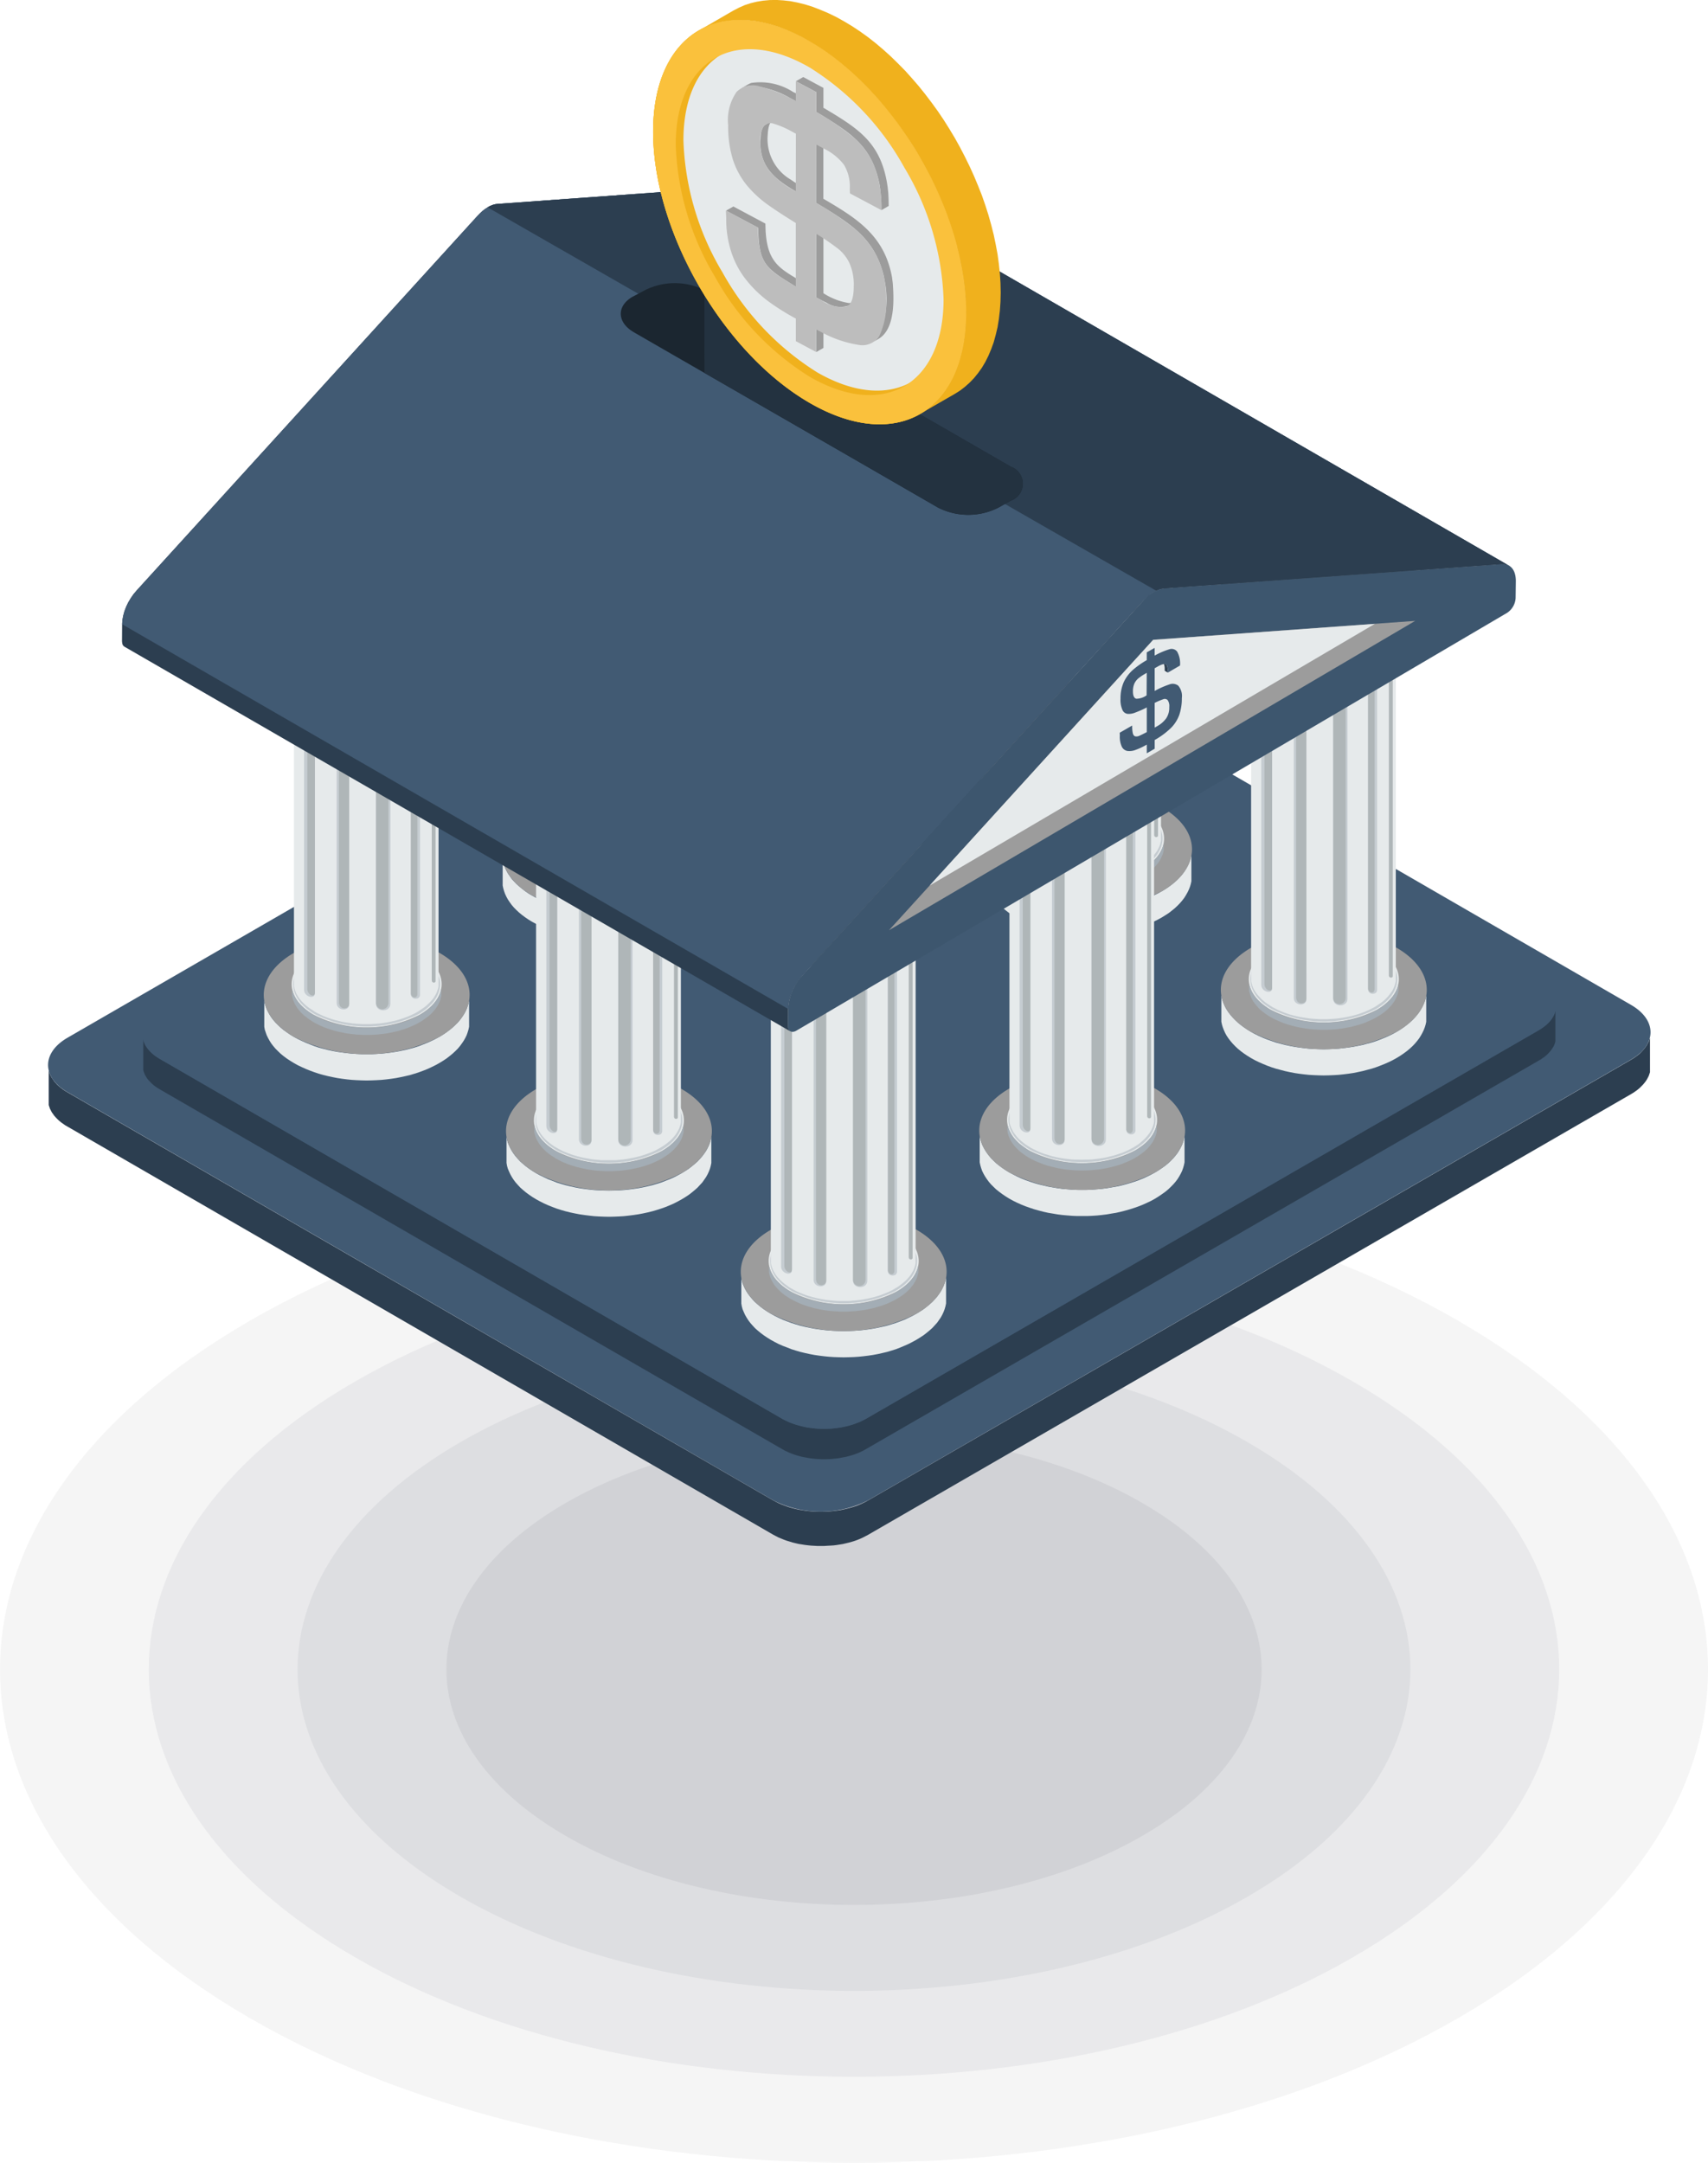 <svg xmlns="http://www.w3.org/2000/svg" width="100" height="126.587"><defs><clipPath id="a"><path data-name="Rectangle 1043" d="M0 0h100v126.587H0z" fill="none"/></clipPath></defs><g data-name="Group 1377" clip-path="url(#a)" fill-rule="evenodd"><path data-name="Path 111776" d="M85.353 77.292c19.53 11.278 19.53 29.56 0 40.838s-51.182 11.276-70.706 0-19.529-29.56 0-40.838 51.183-11.278 70.706 0" fill="#f5f5f5"/><path data-name="Path 111777" d="M79.196 80.851c16.123 9.307 16.123 24.406 0 33.718s-42.267 9.313-58.392 0-16.123-24.412 0-33.718 42.267-9.315 58.392 0" fill="#e9e9eb"/><path data-name="Path 111778" d="M73.037 84.405c12.72 7.35 12.72 19.262 0 26.611s-33.35 7.344-46.074 0-12.72-19.261 0-26.611 33.35-7.346 46.074 0" fill="#dddee1"/><path data-name="Path 111779" d="M66.874 87.965c9.325 5.381 9.325 14.105 0 19.492s-24.429 5.387-33.748 0-9.325-14.112 0-19.492 24.435-5.387 33.748 0" fill="#d1d2d6"/><path data-name="Path 111780" d="M96.604 60.746v2.011l-.036.107-.036.107-.054.107-.059.107-.065.1-.077.1-.084.1-.094.094-.1.1-.111.094-.119.088-.13.09-.138.084-44.681 25.8-.148.078-.148.077-.155.071-.159.065-.167.061-.166.052-.172.048-.178.042-.178.042-.178.029-.184.029-.184.023-.199.012-.184.01-.189.012h-.374l-.191-.012-.182-.01-.184-.019-.19-.023-.178-.029-.184-.029-.178-.042-.172-.042-.172-.054-.174-.052-.159-.058-.161-.067-.159-.065-.148-.077-.149-.078L3.957 65.942l-.142-.081-.126-.09-.124-.088-.107-.09-.107-.1-.09-.094-.088-.1-.071-.1-.071-.1-.055-.107-.052-.1-.036-.107-.036-.107v-2.017l.036.107.036.107.052.107.055.1.071.1.071.107.088.1.09.1.107.094.107.09.124.094.126.084.142.084 41.324 23.889.149.077.148.075.159.071.161.061.159.059.174.058.172.048.172.042.178.042.184.029.178.029.19.025.184.017.182.012.191.01h.374l.189-.01.184-.012.19-.017.184-.025.184-.023.178-.036.178-.042.178-.042.172-.048.166-.052.167-.058.159-.067.155-.071.148-.071.148-.082 44.681-25.8.138-.084.13-.088.119-.09.111-.088.1-.1.094-.1.084-.1.077-.1.065-.1.059-.107.054-.1.036-.107z" fill="#2c3e50"/><path data-name="Path 111781" d="M3.957 60.736l44.68-25.806a6.126 6.126 0 015.529.006l41.33 23.882c1.519.877 1.519 2.319 0 3.2l-44.681 25.8a6.153 6.153 0 01-5.535 0L3.957 63.928c-1.526-.879-1.52-2.315 0-3.192" fill="#415a73"/><path data-name="Path 111782" d="M91.066 59.168v1.779l-.023.094-.035.094-.042.1-.055.088-.058.09-.065.088-.077.09-.084.088-.088.084-.1.084-.107.075-.111.077-.12.071-39.417 22.755-.123.071-.136.065-.136.065-.145.055-.142.052-.146.048-.155.042-.155.042-.155.029-.159.029-.161.029-.165.019-.159.017-.167.012-.165.007h-.333l-.165-.007-.167-.012-.159-.017-.167-.019-.159-.029-.161-.029-.153-.029-.155-.042-.155-.042-.149-.048-.142-.052-.143-.059-.136-.061-.136-.065-.126-.071L9.355 63.759l-.124-.077-.113-.075-.107-.077-.094-.084-.09-.084-.082-.088-.077-.084-.067-.088-.059-.1-.052-.088-.042-.1-.036-.094-.025-.094v-1.781l.025.1.036.094.042.094.052.09.059.094.067.09.077.088.082.084.09.084.094.082.107.077.113.077.124.077 36.453 21.071.126.071.136.065.136.065.143.054.142.052.149.048.155.042.155.04.153.036.161.031.159.023.167.017.159.019.167.012h.663l.167-.012.159-.019.165-.017.161-.023.159-.031.155-.036.155-.035.155-.046.146-.048.142-.052.145-.054.136-.059.136-.071.123-.067 39.415-22.755.12-.077.111-.078.107-.077.1-.082.088-.084.084-.09.077-.082.065-.09.058-.094.055-.09.042-.094.035-.094z" fill="#2c3e50"/><path data-name="Path 111783" d="M9.355 59.162L48.77 36.407a5.383 5.383 0 014.876 0L90.1 57.47c1.339.779 1.339 2.047 0 2.819L50.685 83.051a5.408 5.408 0 01-4.876 0L9.355 61.978c-1.339-.778-1.339-2.047 0-2.819" fill="#415a73"/><path data-name="Path 111784" d="M43.402 74.766v1.532l.029.165.046.167.067.159.075.165.09.161.1.155.119.159.13.149.143.155.161.143.172.142.19.142.194.13.213.132.226.124.23.119.245.107.249.094.249.1.262.082.266.078.268.065.279.061.272.052.285.042.284.035.285.029.287.019.289.01.291.006.285-.006.291-.01.291-.019.285-.029.285-.035.28-.042.279-.052.272-.061.274-.065.259-.078.262-.082.255-.1.237-.1.243-.107.232-.119.226-.124.213-.132.2-.13.184-.142.172-.142.161-.143.142-.155.136-.149.113-.159.107-.155.088-.161.077-.165.059-.159.048-.167.036-.165v-1.526l-.036.167-.048.165-.059.161-.077.159-.088.167-.107.153-.113.155-.136.155-.142.153-.161.142-.172.144-.184.143-.2.129-.213.13-.226.126-.232.113-.243.113-.243.094-.255.094-.262.083-.259.078-.274.065-.272.058-.279.054-.28.042-.285.036-.285.029-.291.017-.291.012-.285.006-.291-.006-.289-.012-.287-.017-.285-.029-.284-.036-.285-.042-.272-.054-.279-.058-.268-.065-.266-.078-.262-.083-.249-.094-.249-.094-.245-.113-.23-.113-.226-.126-.213-.13-.194-.129-.19-.143-.172-.144-.161-.142-.143-.153-.13-.155-.119-.155-.1-.153-.09-.161-.075-.165-.067-.161-.046-.165z" fill="#e6eaeb"/><path data-name="Path 111785" d="M53.658 71.974a9.415 9.415 0 00-8.52 0c-2.354 1.358-2.354 3.56-.007 4.918a9.429 9.429 0 008.526 0c2.354-1.358 2.354-3.56 0-4.918" fill="#9c9c9c"/><path data-name="Path 111786" d="M52.517 50.467a6.89 6.89 0 00-6.241 0c-1.72 1-1.726 2.61 0 3.6a6.877 6.877 0 006.241 0c1.72-1 1.72-2.61 0-3.6" fill="#e74c3c"/><path data-name="Path 111787" d="M46.29 72.012a6.867 6.867 0 016.211 0c1.714.992 1.714 2.593 0 3.583a6.854 6.854 0 01-6.211 0c-1.714-.99-1.714-2.591 0-3.583" fill="#e6eaeb"/><path data-name="Path 111788" d="M53.769 74.046v.433l-.029.119-.036.126-.042.117-.059.119-.065.113-.071.119-.09.111-.094.113-.1.107-.119.107-.124.107-.138.1-.146.094-.155.094-.161.09-.172.082-.178.084-.178.071-.184.065-.19.061-.195.058-.2.048-.194.042-.207.04-.2.031-.207.023-.207.023-.207.012-.213.013h-.425l-.207-.013-.213-.012-.207-.017-.207-.029-.2-.031-.2-.04-.2-.042-.194-.048-.2-.058-.188-.061-.184-.065-.178-.071-.178-.084-.167-.082-.165-.09-.155-.094-.149-.094-.136-.1-.124-.107-.113-.107-.107-.107-.1-.113-.088-.111-.071-.119-.065-.113-.061-.119-.04-.117-.036-.126-.025-.119v-.433l.025.126.036.119.04.117.061.119.065.119.071.113.088.113.1.111.107.107.113.107.124.107.136.1.149.1.155.088.165.1.167.082.178.077.178.071.184.072.188.061.2.052.194.048.2.046.2.035.2.032.207.029.207.017.213.019.207.007h.422l.213-.007.207-.019.207-.017.207-.029.2-.032.207-.035.194-.046.2-.048.195-.052.19-.067.184-.065.178-.071.178-.077.172-.082.161-.1.155-.088.146-.1.138-.1.124-.107.119-.107.1-.107.094-.111.09-.113.071-.113.065-.119.059-.119.042-.117.036-.119z" fill="#a3adb5"/><path data-name="Path 111789" d="M46.351 72.047a6.737 6.737 0 016.081 0c1.678.973 1.678 2.545 0 3.512a6.737 6.737 0 01-6.081 0c-1.679-.973-1.679-2.538 0-3.512" fill="#c5ccd1"/><path data-name="Path 111790" d="M53.61 53.317v20.61l-.023.119-.035.113-.042.117-.055.113-.065.112-.071.113-.084.113-.094.107-.1.107-.113.1-.126.1-.13.1-.142.1-.148.088-.159.09-.167.082-.165.071-.178.071-.178.067-.184.058-.184.052-.191.048-.194.042-.2.036-.2.036-.2.023-.2.019-.207.017-.2.007h-.408l-.2-.007-.207-.017-.2-.019-.2-.023-.2-.036-.2-.036-.195-.042-.19-.048-.184-.052-.184-.058-.178-.067-.178-.071-.172-.071-.159-.082-.161-.09-.155-.088-.136-.1-.136-.1-.119-.1-.113-.1-.1-.107-.094-.107-.084-.113-.071-.113-.065-.112-.055-.113-.04-.117-.036-.113-.025-.119v-20.61l.025.119.036.113.04.119.055.113.065.111.071.113.084.113.094.107.1.107.113.1.119.1.136.1.136.094.155.09.161.088.159.084.172.071.178.071.178.065.184.058.184.054.19.048.195.04.2.042.2.029.2.025.2.017.207.019.2.006h.407l.2-.006.207-.019.2-.017.2-.025.2-.029.2-.042.194-.04.191-.048.184-.054.184-.058.178-.065.178-.071.165-.071.167-.084.159-.088.148-.09.142-.094.13-.1.126-.1.113-.1.1-.107.094-.107.084-.113.071-.113.065-.111.055-.113.042-.119.035-.113z" fill="#e6eaeb"/><path data-name="Path 111791" d="M46.367 74.347c0 .356-.634.207-.634-.22V55.965c0-.421.634-.213.634.145z" fill="#c5ccd1"/><path data-name="Path 111792" d="M52.517 74.433c0 .314-.533.295-.533-.036v-18.1c0-.333.533-.343.533-.036z" fill="#c5ccd1"/><path data-name="Path 111793" d="M51.984 74.337v-18.04a.273.273 0 01.332-.255.686.686 0 01.048.22v18.111c0 .327-.381.239-.381-.035" fill="#afb6b8"/><path data-name="Path 111794" d="M53.432 73.625c0 .126-.226.126-.226-.036V55.414c0-.161.226-.161.226-.036z" fill="#afb6b8"/><path data-name="Path 111795" d="M50.78 74.96c0 .5-.837.5-.837 0V56.938c0-.5.837-.5.837 0z" fill="#c5ccd1"/><path data-name="Path 111796" d="M50.674 56.938a.377.377 0 00-.362-.373.383.383 0 00-.369.373v17.97a.373.373 0 00.369.366.367.367 0 00.362-.366z" fill="#afb6b8"/><path data-name="Path 111797" d="M48.372 56.808c0-.427-.737-.375-.737.084v18.016c0 .463.737.515.737.088z" fill="#c5ccd1"/><path data-name="Path 111798" d="M46.368 74.291c0 .349-.446.148-.446-.213V55.734a.424.424 0 01.446.375z" fill="#afb6b8"/><path data-name="Path 111799" d="M48.372 56.808c0-.285-.333-.356-.546-.237a.346.346 0 00-.052.189v18.094c0 .492.6.463.6.084z" fill="#afb6b8"/><path data-name="Path 111800" d="M46.29 52.003a6.867 6.867 0 016.211 0c1.714.99 1.714 2.6 0 3.583a6.867 6.867 0 01-6.211 0c-1.714-.984-1.714-2.593 0-3.583" fill="#e6eaeb"/><path data-name="Path 111801" d="M43.402 51.954v1.53l.029.166.046.165.067.161.075.159.09.167.1.153.119.155.13.155.143.148.161.149.172.142.19.142.194.13.213.13.226.126.23.113.245.113.249.094.249.094.262.084.266.077.268.065.279.059.272.054.285.042.284.036.285.029.287.017.289.012.291.006.285-.006.291-.012.291-.017.285-.029.285-.036.28-.042.279-.054.272-.059.274-.065.259-.077.262-.084.255-.094.243-.094.243-.113.232-.113.226-.126.213-.13.2-.13.184-.142.172-.142.161-.149.142-.148.136-.155.113-.155.107-.153.088-.167.077-.159.059-.165.048-.161.036-.166v-1.53l-.036.167-.048.159-.059.167-.077.159-.088.161-.107.159-.113.155-.136.155-.142.146-.161.149-.172.142-.184.143-.2.132-.213.13-.226.126-.232.111-.243.107-.243.1-.255.094-.262.084-.259.077-.274.065-.272.058-.279.054-.28.04-.285.036-.285.031-.291.017-.291.012-.285.007-.291-.007-.289-.012-.287-.017-.285-.031-.284-.036-.285-.04-.272-.054-.279-.058-.268-.071-.266-.071-.262-.084-.249-.094-.249-.1-.245-.107-.23-.111-.226-.126-.213-.13-.194-.132-.19-.143-.172-.142-.161-.149-.143-.146-.13-.155-.119-.155-.1-.159-.09-.161-.075-.159-.067-.167-.046-.159z" fill="#7f8c8d"/><path data-name="Path 111802" d="M53.658 49.161a9.416 9.416 0 00-8.52 0c-2.354 1.358-2.354 3.56-.007 4.918a9.429 9.429 0 008.526 0c2.354-1.358 2.354-3.56 0-4.918" fill="#9c9c9c"/><path data-name="Path 111803" d="M71.507 58.266v1.538l.036.165.048.159.065.167.071.159.088.162.107.159.119.155.132.155.142.148.159.149.172.142.184.136.2.136.213.13.224.125.232.113.243.107.243.1.255.094.262.084.266.071.268.071.272.059.28.054.279.042.284.035.285.03.291.017.291.012.284.006.291-.006.291-.012.284-.017.285-.03.285-.035.284-.042.272-.054.28-.059.266-.071.268-.071.259-.084.249-.094.251-.1.243-.107.23-.113.226-.125.213-.13.2-.136.184-.136.172-.142.161-.149.142-.148.13-.155.119-.155.1-.159.09-.162.077-.159.065-.167.048-.159.036-.165v-1.538l-.036.167-.048.165-.065.165-.077.161-.09.161-.1.159-.119.155-.13.153-.142.148-.161.149-.172.142-.184.136-.2.138-.213.13-.226.124-.23.113-.243.107-.251.1-.249.094-.259.084-.268.071-.266.071-.28.058-.272.052-.284.042-.285.036-.285.031-.284.017-.291.013-.291.006-.284-.006-.291-.013-.291-.017-.285-.031-.284-.036-.279-.042-.28-.052-.272-.058-.268-.071-.266-.071-.262-.09-.255-.088-.243-.1-.243-.107-.232-.113-.224-.124-.213-.13-.2-.138-.184-.136-.172-.142-.159-.149-.142-.148-.132-.153-.119-.155-.107-.159-.088-.161-.071-.161-.065-.165-.048-.165z" fill="#e6eaeb"/><path data-name="Path 111804" d="M81.77 55.473a9.424 9.424 0 00-8.524 0c-2.356 1.365-2.356 3.566 0 4.924a9.424 9.424 0 008.524 0c2.354-1.358 2.35-3.56 0-4.924" fill="#9c9c9c"/><path data-name="Path 111805" d="M80.625 33.973a6.875 6.875 0 00-6.234 0c-1.726.992-1.726 2.606-.006 3.6a6.89 6.89 0 006.241 0c1.726-1 1.726-2.61 0-3.6" fill="#e74c3c"/><path data-name="Path 111806" d="M74.402 55.521a6.867 6.867 0 016.211 0c1.714.984 1.714 2.593 0 3.583a6.867 6.867 0 01-6.211 0c-1.72-.99-1.714-2.6 0-3.583" fill="#e6eaeb"/><path data-name="Path 111807" d="M81.877 57.555v.433l-.023.119-.035.117-.048.119-.055.119-.065.119-.078.111-.082.119-.1.107-.107.113-.111.107-.126.1-.136.1-.149.1-.155.094-.165.088-.167.084-.178.077-.178.078-.182.065-.19.059-.2.054-.194.052-.2.042-.2.036-.2.036-.209.025-.207.023-.213.012-.207.011h-.421l-.213-.011-.209-.012-.207-.023-.207-.025-.2-.036-.209-.036-.195-.042-.2-.052-.195-.054-.19-.059-.184-.065-.178-.078-.178-.077-.172-.084-.161-.088-.159-.094-.143-.1-.136-.1-.126-.1-.119-.107-.1-.113-.094-.107-.09-.119-.077-.111-.065-.119-.052-.119-.042-.119-.035-.117-.029-.119v-.433l.029.119.035.123.042.119.052.119.065.113.077.117.09.113.094.113.1.107.119.107.126.107.136.1.143.1.159.094.161.09.172.088.178.077.178.071.184.065.19.059.195.061.2.046.195.042.209.042.2.03.207.031.207.017.209.012.213.011h.421l.207-.011.213-.012.207-.017.209-.031.2-.03.2-.042.2-.042.194-.046.2-.061.19-.059.182-.065.178-.071.178-.077.173-.086.165-.09.155-.094.149-.1.136-.1.126-.107.111-.107.107-.107.1-.113.082-.113.078-.117.065-.113.055-.119.048-.119.035-.123z" fill="#a3adb5"/><path data-name="Path 111808" d="M74.469 55.555a6.694 6.694 0 016.079 0c1.678.967 1.678 2.538 0 3.512a6.733 6.733 0 01-6.079 0c-1.685-.973-1.68-2.545 0-3.512" fill="#c5ccd1"/><path data-name="Path 111809" d="M81.722 36.822v20.61l-.029.113-.029.117-.048.113-.052.119-.061.112-.075.111-.084.107-.09.109-.1.107-.113.107-.124.1-.132.094-.143.094-.146.1-.161.082-.165.084-.167.077-.178.071-.178.065-.184.061-.188.052-.191.048-.19.042-.195.036-.2.029-.2.029-.2.017-.2.012-.2.013h-.41l-.207-.013-.2-.012-.2-.017-.2-.029-.2-.029-.194-.036-.2-.042-.19-.048-.189-.052-.184-.061-.178-.065-.172-.071-.174-.077-.165-.084-.155-.082-.153-.1-.143-.094-.132-.094-.117-.1-.113-.107-.1-.107-.1-.109-.082-.107-.073-.111-.065-.112-.052-.119-.042-.113-.036-.117-.023-.119v-20.6l.023.113.036.119.042.117.052.113.065.113.073.113.082.107.1.113.1.107.113.1.117.1.132.1.143.094.153.094.155.09.165.077.174.075.172.071.178.067.184.058.189.054.19.046.2.042.194.036.2.029.2.029.2.019.2.013.207.01h.41l.2-.01.2-.013.2-.019.2-.029.2-.029.195-.036.19-.042.191-.046.188-.054.184-.058.178-.067.178-.071.167-.075.165-.077.161-.09.146-.094.143-.094.132-.1.124-.1.113-.1.1-.107.09-.113.084-.107.075-.113.061-.113.052-.113.048-.117.029-.119z" fill="#e6eaeb"/><path data-name="Path 111810" d="M74.479 57.852c0 .362-.634.207-.634-.213V39.474c0-.42.634-.213.634.143z" fill="#c5ccd1"/><path data-name="Path 111811" d="M80.625 57.943c0 .31-.527.3-.527-.036v-18.1c0-.333.527-.349.527-.036z" fill="#c5ccd1"/><path data-name="Path 111812" d="M80.098 57.846v-18.04a.269.269 0 01.327-.255.711.711 0 01.052.22v18.111c0 .327-.379.237-.379-.035" fill="#afb6b8"/><path data-name="Path 111813" d="M81.544 57.134c0 .124-.23.119-.23-.042V38.923c0-.161.23-.167.23-.042z" fill="#afb6b8"/><path data-name="Path 111814" d="M78.892 58.469c0 .5-.835.5-.835 0V40.445c0-.5.835-.5.835 0z" fill="#c5ccd1"/><path data-name="Path 111815" d="M78.786 40.448a.364.364 0 10-.728 0v17.96a.364.364 0 10.728 0z" fill="#afb6b8"/><path data-name="Path 111816" d="M76.484 40.316c0-.427-.735-.381-.735.082v18.016c0 .463.735.511.735.084z" fill="#c5ccd1"/><path data-name="Path 111817" d="M74.479 57.797c0 .346-.45.149-.45-.213V39.243a.418.418 0 01.45.373z" fill="#afb6b8"/><path data-name="Path 111818" d="M76.484 40.316c0-.291-.331-.362-.55-.239a.4.4 0 00-.048.191v18.094c0 .486.6.463.6.082z" fill="#afb6b8"/><path data-name="Path 111819" d="M74.402 35.512a6.854 6.854 0 016.211 0c1.714.99 1.714 2.591 0 3.583a6.867 6.867 0 01-6.211 0c-1.714-.992-1.714-2.593 0-3.583" fill="#e6eaeb"/><path data-name="Path 111820" d="M71.507 35.458v1.53l.036.167.048.165.065.167.071.159.088.161.107.159.119.155.132.155.142.146.159.149.172.142.184.138.2.136.213.13.224.126.232.111.243.109.243.1.255.088.262.09.266.071.268.071.272.059.28.054.279.04.284.035.285.032.291.017.291.012.284.006.291-.006.291-.012.284-.017.285-.032.285-.035.284-.04.272-.054.28-.059.266-.071.268-.071.259-.084.249-.094.251-.1.243-.109.23-.111.226-.126.213-.13.2-.136.184-.138.172-.142.161-.149.142-.146.13-.155.119-.155.1-.159.09-.161.077-.159.065-.167.048-.165.036-.167v-1.53l-.036.165-.048.167-.065.165-.077.161-.09.159-.1.161-.119.155-.13.152-.142.149-.161.148-.172.142-.184.136-.2.136-.213.132-.226.124-.23.113-.243.107-.251.1-.249.09-.259.084-.268.075-.266.071-.28.061-.272.046-.284.048-.285.036-.285.029-.284.019-.291.01-.291.006-.284-.006-.291-.01-.291-.019-.285-.029-.284-.036-.279-.048-.28-.046-.272-.061-.268-.071-.266-.075-.262-.084-.255-.09-.243-.1-.243-.107-.232-.113-.224-.124-.213-.132-.2-.136-.184-.136-.172-.142-.159-.148-.142-.149-.132-.152-.119-.155-.107-.161-.088-.159-.071-.161-.065-.165-.048-.167z" fill="#7f8c8d"/><path data-name="Path 111821" d="M81.77 32.664a9.426 9.426 0 00-8.524 0c-2.356 1.365-2.356 3.566 0 4.925a9.424 9.424 0 008.524 0c2.354-1.358 2.35-3.566 0-4.925" fill="#9c9c9c"/><path data-name="Path 111822" d="M57.762 50.046v1.53l.036.165.048.161.065.165.071.161.094.159.1.161.117.153.132.155.142.148.159.149.172.142.184.142.2.13.213.132.224.124.232.113.243.107.243.1.255.1.262.082.268.077.266.065.274.061.278.052.279.042.284.036.291.029.285.019.291.01.284.006.291-.006.291-.01.284-.019.285-.029.285-.036.284-.042.272-.052.28-.061.266-.065.268-.077.262-.082.249-.1.249-.1.243-.107.23-.113.226-.124.213-.132.2-.13.182-.142.174-.142.159-.149.142-.148.132-.155.117-.153.1-.161.09-.159.077-.161.065-.165.048-.161.036-.165V50.04l-.036.165-.048.165-.065.167-.077.159-.09.161-.1.159-.117.155-.132.155-.142.148-.159.148-.174.143-.182.136-.2.136-.213.129-.226.126-.23.113-.243.107-.249.1-.249.094-.262.084-.268.071-.266.071-.28.058-.272.054-.284.042-.285.036-.285.029-.284.017-.291.012-.291.006-.284-.006-.291-.012-.285-.017-.291-.029-.284-.036-.279-.042-.278-.054-.274-.058-.266-.071-.268-.071-.262-.084-.255-.094-.243-.1-.243-.107-.232-.113-.224-.126-.213-.129-.2-.136-.184-.136-.172-.143-.159-.148-.142-.148-.132-.155-.117-.155-.1-.159-.094-.161-.071-.159-.065-.167-.048-.159z" fill="#e6eaeb"/><path data-name="Path 111823" d="M68.025 47.25a9.426 9.426 0 00-8.524 0c-2.356 1.36-2.356 3.56 0 4.918a9.424 9.424 0 008.524 0c2.354-1.358 2.35-3.558 0-4.918" fill="#9c9c9c"/><path data-name="Path 111824" d="M66.88 25.747a6.877 6.877 0 00-6.234 0c-1.726.99-1.726 2.6-.006 3.6a6.877 6.877 0 006.241 0c1.726-1 1.726-2.61 0-3.6" fill="#e74c3c"/><path data-name="Path 111825" d="M60.657 47.292a6.869 6.869 0 016.211 0c1.716.992 1.716 2.593 0 3.583a6.854 6.854 0 01-6.211 0c-1.72-.99-1.714-2.591 0-3.583" fill="#e6eaeb"/><path data-name="Path 111826" d="M68.132 49.328v.431l-.023.119-.035.119-.048.119-.052.117-.067.119-.075.119-.084.111-.094.107-.107.113-.113.107-.126.1-.136.1-.149.1-.155.094-.165.09-.165.082-.178.077-.178.077-.184.065-.19.061-.2.052-.194.055-.2.042-.2.04-.2.031-.207.024-.209.023-.213.012-.207.013h-.421l-.213-.013-.207-.012-.209-.023-.207-.024-.2-.031-.207-.04-.2-.042-.2-.048-.195-.058-.19-.061-.184-.065-.178-.077-.178-.077-.172-.082-.161-.09-.159-.094-.142-.1-.136-.1-.126-.1-.117-.107-.1-.113-.094-.107-.09-.111-.075-.119-.067-.119-.052-.117-.042-.119-.036-.119-.029-.119v-.431l.029.117.036.126.042.117.052.119.067.113.075.119.09.113.094.111.1.107.117.107.126.107.136.1.142.094.159.094.161.09.172.088.178.077.178.071.184.065.19.067.195.052.2.048.2.046.207.038.2.029.207.029.209.017.207.019.213.007h.421l.207-.007.213-.019.209-.017.207-.029.2-.029.2-.042.2-.042.194-.048.2-.052.19-.067.184-.065.178-.071.178-.077.165-.088.165-.09.155-.094.149-.094.136-.1.126-.107.113-.107.107-.107.094-.111.084-.113.075-.119.067-.113.052-.119.048-.117.035-.126z" fill="#a3adb5"/><path data-name="Path 111827" d="M60.724 47.328a6.713 6.713 0 016.079 0c1.678.967 1.678 2.538 0 3.512a6.733 6.733 0 01-6.079 0c-1.685-.973-1.68-2.545 0-3.512" fill="#c5ccd1"/><path data-name="Path 111828" d="M67.977 28.593v20.61l-.029.113-.029.119-.048.117-.053.113-.058.113-.077.113-.084.107-.088.113-.1.1-.113.107-.124.1-.13.094-.142.1-.149.094-.161.09-.165.077-.167.075-.178.071-.178.067-.184.058-.188.053-.191.048-.19.042-.195.036-.2.029-.2.029-.2.019-.2.01-.2.013h-.41l-.207-.013-.2-.01-.2-.019-.2-.029-.2-.029-.195-.036-.2-.042-.189-.048-.19-.053-.184-.058-.178-.067-.185-.072-.172-.075-.167-.077-.153-.09-.155-.094-.142-.1-.132-.094-.117-.1-.113-.107-.1-.1-.1-.113-.082-.107-.071-.113-.067-.113-.052-.119-.042-.111-.036-.119-.023-.113V28.593l.023.119.036.113.042.119.052.113.067.111.071.113.082.113.1.107.1.107.113.1.117.1.132.1.142.094.155.09.153.088.167.077.172.077.172.071.178.065.184.058.19.055.189.048.2.039.195.036.2.036.2.025.2.017.2.019.207.006h.41l.2-.006.2-.019.2-.017.2-.025.2-.036.195-.036.19-.039.191-.048.188-.055.184-.058.178-.065.178-.071.167-.077.165-.077.161-.088.149-.09.142-.094.13-.1.124-.1.113-.1.1-.107.088-.107.084-.113.077-.113.058-.111.053-.113.048-.119.029-.113z" fill="#e6eaeb"/><path data-name="Path 111829" d="M60.734 49.623c0 .362-.634.213-.634-.213V31.247c0-.422.634-.216.634.143z" fill="#c5ccd1"/><path data-name="Path 111830" d="M66.88 49.713c0 .308-.527.3-.527-.036v-18.1c0-.331.527-.349.527-.036z" fill="#c5ccd1"/><path data-name="Path 111831" d="M66.353 49.617V31.578a.27.27 0 01.327-.255.711.711 0 01.052.22v18.111c0 .326-.379.238-.379-.036" fill="#afb6b8"/><path data-name="Path 111832" d="M67.799 48.906c0 .126-.23.126-.23-.042v-18.17c0-.161.23-.165.23-.042z" fill="#afb6b8"/><path data-name="Path 111833" d="M65.147 50.241c0 .5-.835.5-.835 0V32.219c0-.5.835-.5.835 0z" fill="#c5ccd1"/><path data-name="Path 111834" d="M65.04 32.218a.364.364 0 10-.728 0v17.964a.364.364 0 10.728 0z" fill="#afb6b8"/><path data-name="Path 111835" d="M62.738 32.088c0-.427-.734-.379-.734.084v18.016c0 .463.734.509.734.082z" fill="#c5ccd1"/><path data-name="Path 111836" d="M60.739 49.574c0 .343-.45.148-.45-.213V31.015a.419.419 0 01.45.375z" fill="#afb6b8"/><path data-name="Path 111837" d="M62.739 32.088c0-.291-.331-.362-.55-.237a.387.387 0 00-.048.189v18.094c0 .485.6.463.6.084z" fill="#afb6b8"/><path data-name="Path 111838" d="M60.656 27.284a6.867 6.867 0 016.211 0c1.716.99 1.716 2.593 0 3.583a6.867 6.867 0 01-6.211 0c-1.714-.99-1.714-2.593 0-3.583" fill="#e6eaeb"/><path data-name="Path 111839" d="M57.762 27.226v1.538l.036.159.048.167.065.165.071.159.094.161.1.161.117.153.132.155.142.149.159.149.172.142.184.136.2.136.213.13.224.126.232.113.243.107.243.1.255.094.262.084.268.072.266.071.274.059.278.054.279.042.284.036.291.029.285.017.291.012.284.006.291-.006.291-.012.284-.017.285-.029.285-.036.284-.042.272-.054.28-.059.266-.071.268-.072.262-.084.249-.094.249-.1.243-.107.23-.113.226-.126.213-.13.2-.136.182-.136.174-.142.159-.149.142-.149.132-.155.117-.153.1-.161.09-.161.077-.159.065-.165.048-.167.036-.165v-1.532l-.036.167-.048.165-.065.167-.077.159-.09.161-.1.159-.117.155-.132.155-.142.147-.159.148-.174.143-.182.138-.2.136-.213.13-.226.126-.23.111-.243.109-.249.1-.249.088-.262.09-.268.071-.266.071-.28.058-.272.054-.284.04-.285.036-.285.031-.284.016-.291.013-.291.006-.284-.006-.291-.013-.285-.016-.291-.031-.284-.036-.279-.046-.278-.048-.274-.058-.266-.071-.268-.071-.262-.09-.255-.088-.243-.1-.243-.109-.232-.111-.224-.126-.213-.13-.2-.136-.184-.138-.172-.143-.159-.148-.142-.147-.132-.155-.117-.155-.1-.159-.094-.161-.076-.158-.065-.167-.048-.165z" fill="#7f8c8d"/><path data-name="Path 111840" d="M68.025 24.434a9.424 9.424 0 00-8.524 0c-2.356 1.364-2.356 3.566 0 4.924a9.426 9.426 0 008.524 0c2.354-1.358 2.35-3.566 0-4.924" fill="#9c9c9c"/><path data-name="Path 111841" d="M29.43 50.3v1.532l.036.165.048.165.058.161.077.165.088.161.107.16.113.155.132.155.147.148.161.149.172.142.184.136.2.136.213.13.226.119.232.119.237.107.249.1.255.088.262.084.262.077.272.065.272.061.28.052.279.048.284.036.285.023.291.023.285.012h.582l.285-.012.291-.023.285-.023.285-.036.278-.048.279-.052.274-.061.272-.065.268-.077.253-.084.255-.088.249-.1.239-.107.237-.119.226-.119.213-.13.194-.136.191-.136.172-.142.155-.149.148-.148.13-.155.119-.155.1-.16.09-.161.077-.165.058-.161.048-.165.035-.165V50.3l-.035.167-.048.165-.058.161-.077.165-.09.161-.1.153-.119.161-.13.148-.148.153-.155.142-.172.142-.191.143-.194.138-.213.124-.226.126-.237.117-.239.107-.249.1-.255.088-.253.083-.268.078-.272.065-.274.058-.279.054-.278.042-.285.04-.285.025-.291.023-.285.012h-.582l-.285-.012-.288-.015-.285-.029-.284-.036-.279-.042-.28-.054-.272-.058-.272-.065-.262-.078-.266-.088-.255-.088-.249-.1-.237-.107-.232-.117-.226-.126-.213-.124-.2-.138-.184-.143-.172-.142-.161-.142-.147-.153-.132-.148-.113-.161-.107-.153-.088-.161-.077-.165-.058-.161-.048-.165z" fill="#e6eaeb"/><path data-name="Path 111842" d="M39.688 47.505a9.416 9.416 0 00-8.52 0c-2.354 1.358-2.354 3.56 0 4.918a9.409 9.409 0 008.526 0c2.348-1.358 2.348-3.56-.006-4.918" fill="#9c9c9c"/><path data-name="Path 111843" d="M38.549 26.003a6.9 6.9 0 00-6.241 0c-1.72 1-1.72 2.61 0 3.6a6.877 6.877 0 006.241 0c1.726-.99 1.72-2.6 0-3.6" fill="#e74c3c"/><path data-name="Path 111844" d="M32.329 47.548a6.854 6.854 0 016.205 0c1.714.992 1.72 2.6.006 3.589a6.906 6.906 0 01-6.217 0c-1.714-.99-1.708-2.6.006-3.589" fill="#e6eaeb"/><path data-name="Path 111845" d="M39.8 49.582v.433l-.023.126-.035.119-.048.117-.054.119-.065.119-.077.111-.082.113-.1.113-.107.107-.117.107-.126.107-.136.1-.142.1-.155.094-.165.1-.172.081-.174.077-.184.071-.182.065-.19.065-.191.054-.194.048-.2.046-.2.036-.207.029-.209.031-.207.017-.207.019-.207.006h-.42l-.216-.006-.207-.019-.207-.017-.207-.031-.207-.029-.2-.036-.2-.046-.2-.048-.189-.054-.19-.065-.184-.065-.184-.071-.172-.077-.172-.081-.167-.1-.153-.094-.143-.1-.138-.1-.124-.107-.119-.107-.107-.107-.094-.113-.084-.113-.077-.111-.065-.119-.052-.119-.048-.117-.036-.126-.023-.119v-.433l.023.126.036.119.048.117.052.119.065.119.077.113.084.111.094.113.107.113.119.107.124.1.138.1.143.1.153.094.167.09.172.082.172.077.184.071.184.071.19.061.189.052.2.054.2.04.2.035.207.036.207.025.207.017.207.019.216.007h.42l.207-.007.207-.019.207-.017.209-.025.207-.036.2-.035.2-.04.194-.054.191-.052.19-.061.182-.071.184-.071.174-.077.172-.082.165-.09.155-.094.142-.1.136-.1.126-.1.117-.107.107-.113.1-.113.082-.111.077-.113.065-.119.054-.119.048-.117.035-.119z" fill="#a3adb5"/><path data-name="Path 111846" d="M32.386 47.583a6.733 6.733 0 016.079 0c1.685.973 1.685 2.545.006 3.512a6.707 6.707 0 01-6.086 0c-1.68-.967-1.68-2.538 0-3.512" fill="#c5ccd1"/><path data-name="Path 111847" d="M39.639 28.848v20.61l-.023.119-.036.111-.042.119-.053.113-.067.112-.071.113-.082.113-.1.107-.1.107-.113.1-.117.1-.132.1-.142.1-.153.088-.155.09-.167.082-.172.077-.172.065-.178.065-.184.061-.19.052-.189.048-.2.042-.195.042-.2.029-.2.023-.2.019-.2.017-.207.007-.2.006-.207-.006-.2-.007-.2-.017-.2-.019-.2-.023-.2-.029-.195-.042-.19-.042-.191-.048-.188-.052-.184-.061-.178-.065-.178-.065-.167-.077-.165-.082-.161-.09-.147-.088-.142-.1-.132-.1-.124-.1-.113-.1-.1-.107-.09-.107-.084-.113-.075-.113-.061-.112-.053-.113-.048-.119-.029-.111-.029-.119v-20.61l.029.119.029.119.048.113.053.111.061.119.075.107.084.113.09.107.1.107.113.1.124.1.132.1.142.094.147.088.161.09.165.084.167.077.178.071.178.058.184.058.188.054.191.053.19.042.195.036.2.029.2.025.2.023.2.013h.2l.207.006.2-.006h.207l.2-.013.2-.023.2-.025.2-.029.195-.036.2-.048.189-.046.19-.054.184-.058.178-.058.172-.071.175-.074.167-.084.155-.09.153-.088.142-.094.132-.1.117-.1.113-.1.1-.107.1-.107.082-.113.071-.107.067-.119.053-.111.042-.113.036-.119z" fill="#e6eaeb"/><path data-name="Path 111848" d="M32.402 49.885c0 .356-.634.207-.634-.213V31.5c0-.421.634-.213.634.149z" fill="#c5ccd1"/><path data-name="Path 111849" d="M38.549 49.969c0 .314-.534.295-.534-.036V31.84c0-.333.534-.349.534-.042z" fill="#c5ccd1"/><path data-name="Path 111850" d="M38.015 49.872V31.839a.278.278 0 01.331-.262.671.671 0 01.048.22v18.112c0 .32-.379.232-.379-.042" fill="#afb6b8"/><path data-name="Path 111851" d="M39.461 49.167c0 .126-.224.119-.224-.042V30.956c0-.161.224-.167.224-.042z" fill="#afb6b8"/><path data-name="Path 111852" d="M36.816 50.496c0 .5-.837.5-.837 0V32.474c0-.5.837-.5.837 0z" fill="#c5ccd1"/><path data-name="Path 111853" d="M36.709 32.473a.373.373 0 00-.368-.366.369.369 0 00-.362.366v17.968a.369.369 0 00.362.368.373.373 0 00.368-.368z" fill="#afb6b8"/><path data-name="Path 111854" d="M34.406 32.344c0-.427-.734-.375-.734.084v18.021c0 .458.734.511.734.084z" fill="#c5ccd1"/><path data-name="Path 111855" d="M32.398 49.827c0 .349-.45.146-.45-.213V31.27a.428.428 0 01.45.379z" fill="#afb6b8"/><path data-name="Path 111856" d="M34.407 32.343c0-.285-.333-.356-.55-.232a.37.37 0 00-.048.184v18.094c0 .492.6.463.6.084z" fill="#afb6b8"/><path data-name="Path 111857" d="M32.329 27.539a6.841 6.841 0 016.205 0c1.714.99 1.72 2.6.006 3.589a6.88 6.88 0 01-6.217 0c-1.714-.992-1.708-2.6.006-3.589" fill="#e6eaeb"/><path data-name="Path 111858" d="M29.43 27.491v1.531l.036.166.048.165.058.161.077.165.088.161.107.153.113.161.132.149.147.155.161.143.172.142.184.142.2.136.213.123.226.126.232.119.237.107.249.1.255.088.262.084.262.077.272.065.272.059.28.054.279.042.284.036.285.029.291.023.285.012h.582l.285-.012.291-.023.285-.029.285-.036.278-.042.279-.054.274-.059.272-.065.268-.077.253-.084.255-.088.249-.1.239-.107.237-.119.226-.126.213-.123.194-.136.191-.142.172-.142.155-.143.148-.155.13-.149.119-.161.1-.153.09-.161.077-.165.058-.161.048-.165.035-.166v-1.531l-.035.167-.048.165-.058.159-.077.167-.09.159-.1.155-.119.161-.13.146-.148.155-.155.142-.172.142-.191.143-.194.132-.213.13-.226.126-.237.117-.239.107-.249.1-.255.094-.253.084-.268.075-.272.067-.274.058-.279.054-.278.04-.285.036-.285.031-.291.017-.285.012-.291.007-.291-.007-.285-.012-.291-.017-.285-.031-.284-.036-.279-.04-.28-.054-.272-.058-.272-.067-.262-.075-.263-.087-.255-.094-.249-.1-.237-.107-.232-.117-.226-.126-.213-.13-.2-.132-.184-.143-.172-.142-.161-.142-.147-.155-.132-.146-.113-.161-.107-.155-.088-.159-.077-.167-.058-.159-.048-.165z" fill="#7f8c8d"/><path data-name="Path 111859" d="M39.688 24.696a9.416 9.416 0 00-8.52 0c-2.354 1.358-2.354 3.56 0 4.918a9.429 9.429 0 008.526 0c2.348-1.358 2.348-3.56-.006-4.918" fill="#9c9c9c"/><path data-name="Path 111860" d="M15.472 58.564v1.53l.029.167.054.159.058.167.077.159.088.161.1.159.117.155.132.155.149.149.153.147.172.142.191.142.2.132.213.13.224.126.238.113.237.107.249.1.255.094.255.084.268.078.272.065.272.059.28.054.279.042.284.036.285.029.285.017.291.012.291.006.291-.006.285-.012.291-.017.285-.029.285-.036.278-.042.279-.054.274-.059.272-.065.262-.078.259-.084.255-.094.249-.1.239-.111.23-.113.226-.126.213-.13.2-.132.182-.142.174-.142.159-.147.148-.149.13-.155.113-.155.107-.159.09-.161.077-.159.058-.167.048-.159.035-.167v-1.53l-.035.161-.048.165-.058.165-.077.161-.09.159-.107.161-.113.155-.13.153-.148.148-.159.148-.174.143-.182.136-.2.138-.213.13-.226.123-.23.113-.239.107-.249.1-.255.1-.259.084-.262.071-.272.071-.274.058-.279.052-.278.042-.285.036-.285.029-.291.018-.285.013h-.582l-.291-.013-.285-.018-.285-.029-.284-.036-.282-.039-.28-.052-.272-.058-.272-.071-.268-.071-.255-.084-.255-.1-.249-.1-.237-.107-.238-.113-.224-.123-.213-.13-.2-.138-.191-.136-.172-.143-.153-.148-.149-.148-.132-.153-.117-.155-.1-.161-.088-.159-.077-.161-.058-.163-.054-.161z" fill="#e6eaeb"/><path data-name="Path 111861" d="M25.728 55.77a9.411 9.411 0 00-8.517 0c-2.356 1.358-2.356 3.56-.006 4.918a9.426 9.426 0 008.524 0c2.354-1.358 2.354-3.56 0-4.918" fill="#9c9c9c"/><path data-name="Path 111862" d="M24.59 34.265a6.89 6.89 0 00-6.241 0c-1.72.992-1.72 2.605 0 3.6a6.89 6.89 0 006.241 0c1.72-1 1.72-2.61 0-3.6" fill="#e74c3c"/><path data-name="Path 111863" d="M18.36 55.812a6.854 6.854 0 016.211 0c1.716.99 1.716 2.593 0 3.583a6.867 6.867 0 01-6.211 0c-1.714-.99-1.714-2.593 0-3.583" fill="#e6eaeb"/><path data-name="Path 111864" d="M25.841 57.848v.433l-.029.12-.029.117-.048.119-.055.119-.065.117-.077.119-.082.113-.1.107-.1.113-.117.106-.126.1-.136.1-.142.1-.161.1-.159.088-.172.084-.174.077-.182.077-.184.065-.19.059-.191.061-.2.046-.2.042-.2.042-.207.029-.207.024-.209.025-.207.012-.213.011h-.421l-.207-.011-.209-.012-.213-.025-.2-.024-.207-.029-.2-.042-.2-.042-.2-.046-.195-.061-.184-.059-.191-.065-.178-.077-.178-.077-.165-.084-.167-.088-.153-.1-.149-.1-.13-.1-.132-.1-.113-.106-.107-.113-.094-.107-.084-.113-.077-.119-.065-.117-.052-.119-.048-.119-.036-.117-.023-.12v-.433l.023.119.036.124.048.119.052.119.065.113.077.117.084.113.094.113.107.107.113.107.132.107.13.1.149.1.153.094.167.088.165.09.178.077.178.071.191.065.184.065.195.054.2.046.2.048.2.036.207.029.2.029.213.019.209.017.207.007h.42l.213-.007.207-.017.209-.019.207-.029.207-.029.2-.042.2-.042.2-.046.191-.054.19-.065.184-.065.182-.071.174-.077.172-.09.159-.088.161-.094.142-.1.136-.1.126-.107.117-.107.1-.107.1-.113.082-.113.077-.117.065-.113.055-.119.048-.119.029-.124z" fill="#a3adb5"/><path data-name="Path 111865" d="M18.427 55.847a6.715 6.715 0 016.079 0c1.678.967 1.678 2.538 0 3.512a6.733 6.733 0 01-6.079 0c-1.68-.974-1.68-2.545 0-3.512" fill="#c5ccd1"/><path data-name="Path 111866" d="M25.676 37.113v20.61l-.023.111-.036.119-.042.119-.053.113-.065.113-.071.111-.084.107-.1.113-.1.1-.113.107-.117.1-.136.094-.138.094-.153.1-.161.088-.159.077-.174.077-.172.071-.184.065-.184.058-.182.055-.191.048-.2.042-.182.036-.2.029-.2.03-.2.017-.207.012-.2.013h-.41l-.2-.013-.2-.012-.2-.017-.2-.03-.2-.029-.195-.036-.19-.042-.195-.048-.184-.055-.184-.058-.178-.065-.178-.071-.167-.077-.165-.077-.161-.088-.147-.1-.142-.094-.132-.094-.124-.1-.113-.107-.1-.1-.1-.113-.082-.107-.071-.111-.067-.113-.052-.113-.042-.119-.036-.119-.023-.111v-20.61l.023.119.036.113.042.117.052.113.067.113.071.113.082.113.1.106.1.107.113.1.124.1.132.1.142.1.147.088.161.09.165.077.167.075.178.071.178.067.184.058.184.053.195.048.19.042.195.036.2.035.2.023.2.019.2.017.2.006h.41l.2-.006.207-.017.2-.019.2-.023.2-.035.195-.036.2-.042.191-.048.182-.053.184-.058.184-.067.172-.071.174-.075.159-.077.161-.09.153-.088.138-.1.136-.1.117-.1.113-.1.1-.107.1-.106.084-.113.071-.113.065-.113.053-.113.042-.117.036-.113z" fill="#e6eaeb"/><path data-name="Path 111867" d="M18.437 58.143c0 .362-.634.213-.634-.213V39.765c0-.42.634-.213.634.143z" fill="#c5ccd1"/><path data-name="Path 111868" d="M24.59 58.231c0 .31-.534.3-.534-.036V40.093c0-.333.534-.349.534-.036z" fill="#c5ccd1"/><path data-name="Path 111869" d="M24.056 58.136v-18.04a.271.271 0 01.331-.255.631.631 0 01.048.22v18.111c0 .326-.379.236-.379-.036" fill="#afb6b8"/><path data-name="Path 111870" d="M25.502 57.425c0 .124-.224.124-.224-.042V39.214c0-.159.224-.165.224-.04z" fill="#afb6b8"/><path data-name="Path 111871" d="M22.857 58.76c0 .5-.841.5-.841 0V40.738c0-.5.841-.5.841 0z" fill="#c5ccd1"/><path data-name="Path 111872" d="M22.744 40.738a.375.375 0 00-.362-.375.38.38 0 00-.366.375v17.96a.378.378 0 00.366.374.373.373 0 00.362-.374z" fill="#afb6b8"/><path data-name="Path 111873" d="M20.445 40.608c0-.429-.734-.381-.734.082v18.016c0 .463.734.511.734.084z" fill="#c5ccd1"/><path data-name="Path 111874" d="M18.437 58.089c0 .345-.444.148-.444-.213V39.534a.415.415 0 01.444.373z" fill="#afb6b8"/><path data-name="Path 111875" d="M20.443 40.607c0-.291-.33-.362-.544-.239a.386.386 0 00-.054.191v18.094c0 .485.6.462.6.082z" fill="#afb6b8"/><path data-name="Path 111876" d="M18.36 35.802a6.856 6.856 0 016.211 0c1.716.99 1.716 2.591 0 3.583a6.867 6.867 0 01-6.211 0c-1.714-.992-1.714-2.593 0-3.583" fill="#e6eaeb"/><path data-name="Path 111877" d="M15.472 35.749v1.536l.029.167.054.159.058.165.077.161.088.162.1.159.117.155.132.153.149.149.153.149.172.142.191.136.2.138.213.13.224.125.238.111.237.107.249.1.255.094.255.084.268.071.272.071.272.059.28.054.279.04.284.036.285.031.285.017.291.012.291.006.291-.006.285-.012.291-.017.285-.031.285-.036.278-.04.279-.054.274-.059.272-.071.262-.071.259-.084.255-.094.249-.1.239-.107.23-.111.226-.125.213-.13.2-.138.182-.136.174-.142.159-.149.148-.149.13-.153.113-.155.107-.159.09-.162.077-.161.058-.165.048-.165.035-.167v-1.53l-.035.165-.048.167-.058.165-.077.161-.09.159-.107.161-.113.153-.13.155-.148.148-.159.149-.174.142-.182.136-.2.136-.213.132-.226.124-.23.113-.239.107-.249.1-.255.09-.259.088-.262.071-.272.071-.274.061-.279.052-.278.042-.285.036-.285.029-.291.019-.285.01-.291.007-.291-.007-.291-.01-.285-.019-.285-.029-.284-.036-.282-.041-.28-.052-.272-.061-.272-.071-.268-.071-.255-.088-.255-.09-.249-.1-.237-.107-.238-.113-.224-.124-.213-.132-.2-.136-.191-.136-.172-.142-.153-.149-.149-.148-.132-.155-.117-.153-.1-.161-.088-.159-.077-.161-.058-.165-.054-.167z" fill="#7f8c8d"/><path data-name="Path 111878" d="M25.728 32.955a9.409 9.409 0 00-8.517 0c-2.356 1.365-2.356 3.566-.006 4.924a9.424 9.424 0 008.524 0c2.354-1.358 2.354-3.566 0-4.924" fill="#9c9c9c"/><path data-name="Path 111879" d="M29.656 66.537v1.53l.029.167.046.165.067.159.077.167.088.159.1.155.119.161.13.147.143.155.161.143.171.142.191.142.194.132.213.13.226.124.236.119.239.107.249.1.249.094.262.084.266.076.268.067.279.059.272.052.285.042.286.036.285.031.285.017.291.012.289.006.287-.006.289-.012.291-.017.284-.031.285-.036.28-.042.279-.052.272-.059.274-.067.259-.076.262-.084.255-.09.243-.1.243-.107.232-.119.226-.124.213-.13.2-.132.184-.142.172-.142.161-.143.142-.155.136-.147.113-.161.107-.155.088-.159.077-.167.061-.159.046-.165.035-.167v-1.53l-.035.165-.046.167-.061.159-.077.165-.088.161-.107.155-.113.153-.136.155-.142.155-.161.142-.172.143-.184.143-.2.13-.213.132-.226.123-.232.119-.243.107-.243.094-.255.1-.262.082-.259.077-.274.065-.272.061-.279.052-.28.042-.285.036-.284.029-.291.018-.289.011-.287.006-.289-.006-.291-.011-.285-.018-.285-.029-.286-.036-.285-.042-.272-.052-.279-.061-.268-.065-.266-.077-.262-.082-.249-.1-.249-.094-.239-.113-.236-.113-.226-.123-.213-.132-.194-.13-.191-.143-.171-.143-.161-.142-.143-.155-.13-.149-.119-.159-.1-.155-.088-.161-.077-.165-.067-.159-.046-.167z" fill="#e6eaeb"/><path data-name="Path 111880" d="M39.913 63.743a9.416 9.416 0 00-8.52 0c-2.354 1.358-2.354 3.558-.006 4.918a9.431 9.431 0 008.526 0c2.354-1.36 2.354-3.56 0-4.918" fill="#9c9c9c"/><path data-name="Path 111881" d="M38.773 42.238a6.89 6.89 0 00-6.241 0c-1.72 1-1.724 2.61 0 3.6a6.89 6.89 0 006.241 0c1.723-1 1.723-2.61 0-3.6" fill="#e74c3c"/><path data-name="Path 111882" d="M32.545 63.785a6.854 6.854 0 016.211 0c1.714.99 1.714 2.591 0 3.583a6.867 6.867 0 01-6.211 0c-1.714-.992-1.714-2.593 0-3.583" fill="#e6eaeb"/><path data-name="Path 111883" d="M40.026 65.82v.433l-.031.118-.036.126-.039.119-.055.117-.065.113-.077.119-.088.113-.1.113-.1.107-.119.106-.123.107-.136.1-.148.094-.155.1-.161.088-.172.084-.178.082-.177.073-.184.065-.188.059-.2.058-.2.048-.194.042-.207.042-.2.029-.207.03-.207.019-.207.01-.213.013h-.423l-.207-.013-.213-.01-.207-.019-.207-.03-.2-.029-.2-.042-.2-.042-.2-.048-.195-.058-.19-.059-.184-.065-.178-.073-.178-.075-.167-.09-.165-.088-.155-.1-.147-.094-.138-.1-.124-.107-.114-.108-.107-.107-.093-.115-.09-.113-.071-.119-.065-.113-.058-.117-.042-.119-.036-.126-.025-.118v-.433l.025.124.036.119.042.119.058.117.065.119.071.113.09.113.094.113.107.107.113.107.124.107.138.1.147.1.155.09.165.094.167.084.178.077.178.071.184.071.19.059.195.052.2.048.2.048.2.036.2.029.207.029.207.019.213.017.207.007.213.006.209-.006.213-.007.207-.017.207-.019.207-.029.2-.029.207-.036.194-.048.2-.048.2-.052.188-.059.184-.071.177-.071.178-.077.172-.084.161-.088.155-.1.148-.1.136-.1.123-.107.119-.107.1-.107.1-.113.088-.113.071-.113.071-.119.055-.117.039-.119.036-.119z" fill="#a3adb5"/><path data-name="Path 111884" d="M32.609 63.824a6.737 6.737 0 016.081 0c1.679.971 1.679 2.545 0 3.512a6.737 6.737 0 01-6.081 0c-1.678-.967-1.678-2.54 0-3.512" fill="#c5ccd1"/><path data-name="Path 111885" d="M39.865 45.086v20.607l-.023.119-.035.113-.042.119-.055.111-.065.113-.071.113-.084.113-.094.107-.1.107-.113.1-.124.1-.132.1-.142.094-.149.088-.159.09-.161.084-.172.071-.178.071-.178.065-.184.058-.184.055-.19.046-.195.042-.2.036-.2.036-.2.025-.2.017-.207.019h-.808l-.2-.019-.207-.017-.2-.025-.2-.036-.2-.036-.195-.042-.19-.046-.184-.055-.184-.058-.178-.065-.178-.071-.172-.071-.159-.084-.161-.09-.155-.088-.136-.094-.136-.1-.119-.1-.113-.1-.1-.107-.094-.107-.084-.113-.071-.113-.065-.113-.052-.111-.042-.119-.035-.113-.025-.119V45.086l.025.117.035.113.042.119.052.113.065.113.071.113.084.111.094.107.1.107.113.1.119.1.136.1.136.094.155.09.161.088.159.084.172.077.178.065.178.065.184.061.184.053.19.048.195.042.2.042.2.029.2.023.207.019.2.017.2.006.207.006.2-.006.2-.006.207-.017.2-.019.2-.023.2-.029.2-.042.195-.042.19-.048.184-.053.184-.061.178-.065.178-.071.172-.071.161-.084.159-.088.149-.09.142-.094.132-.1.124-.1.113-.1.1-.107.094-.107.084-.111.071-.113.065-.113.055-.113.042-.119.035-.113z" fill="#e6eaeb"/><path data-name="Path 111886" d="M32.622 66.12c0 .356-.634.209-.634-.213v-18.17c0-.421.634-.213.634.143z" fill="#c5ccd1"/><path data-name="Path 111887" d="M38.772 66.204c0 .314-.533.3-.533-.036v-18.1c0-.333.533-.345.533-.036z" fill="#c5ccd1"/><path data-name="Path 111888" d="M38.239 66.11V48.07a.271.271 0 01.333-.255.682.682 0 01.048.22v18.111c0 .326-.381.236-.381-.036" fill="#afb6b8"/><path data-name="Path 111889" d="M39.687 65.399c0 .124-.226.124-.226-.036V47.186c0-.159.226-.159.226-.036z" fill="#afb6b8"/><path data-name="Path 111890" d="M37.035 66.732c0 .5-.837.5-.837 0V48.711c0-.5.837-.5.837 0z" fill="#c5ccd1"/><path data-name="Path 111891" d="M36.928 48.711a.377.377 0 00-.362-.375.383.383 0 00-.368.375v17.968a.374.374 0 00.368.368.369.369 0 00.362-.368z" fill="#afb6b8"/><path data-name="Path 111892" d="M34.63 48.579c0-.427-.735-.373-.735.084v18.016c0 .463.735.514.735.088z" fill="#c5ccd1"/><path data-name="Path 111893" d="M32.622 66.062c0 .349-.446.148-.446-.213V47.505a.424.424 0 01.446.375z" fill="#afb6b8"/><path data-name="Path 111894" d="M34.627 48.579c0-.285-.333-.356-.546-.23a.325.325 0 00-.052.184v18.092c0 .494.6.463.6.084z" fill="#afb6b8"/><path data-name="Path 111895" d="M32.545 43.774a6.867 6.867 0 016.211 0c1.714.992 1.714 2.6 0 3.583a6.854 6.854 0 01-6.211 0c-1.714-.984-1.714-2.591 0-3.583" fill="#e6eaeb"/><path data-name="Path 111896" d="M29.656 43.728v1.53l.029.165.046.167.067.159.077.167.088.159.1.155.119.155.13.153.143.155.161.143.171.142.191.143.194.13.213.132.226.124.236.113.239.113.249.094.249.1.262.081.266.078.268.065.279.061.272.052.285.042.286.036.285.029.285.019.291.01.289.006.287-.006.289-.01.291-.019.284-.029.285-.036.28-.042.279-.052.272-.061.274-.065.259-.078.262-.081.255-.1.243-.094.243-.113.232-.113.226-.124.213-.132.2-.13.184-.143.172-.142.161-.143.142-.155.136-.153.113-.155.107-.155.088-.166.077-.161.061-.159.046-.167.035-.165v-1.53l-.035.165-.046.161-.061.165-.077.159-.088.161-.107.159-.113.155-.136.155-.142.148-.161.149-.172.142-.184.143-.2.13-.213.13-.226.126-.232.113-.243.113-.243.094-.255.094-.262.084-.259.078-.274.065-.272.058-.279.054-.28.042-.285.036-.284.029-.291.016-.289.013-.287.006-.289-.006-.291-.013-.285-.016-.285-.029-.286-.036-.285-.042-.272-.054-.279-.058-.268-.065-.266-.078-.262-.084-.249-.094-.249-.1-.239-.107-.236-.113-.226-.126-.213-.13-.194-.13-.191-.143-.171-.142-.161-.149-.143-.148-.13-.155-.119-.155-.1-.159-.088-.161-.077-.159-.067-.165-.046-.161z" fill="#7f8c8d"/><path data-name="Path 111897" d="M39.913 40.932a9.416 9.416 0 00-8.52 0c-2.354 1.36-2.354 3.56-.006 4.918a9.416 9.416 0 008.526 0c2.354-1.358 2.354-3.558 0-4.918" fill="#9c9c9c"/><path data-name="Path 111898" d="M57.359 66.501v1.53l.036.167.048.166.058.165.078.161.09.159.107.161.113.155.13.153.149.148.155.149.178.142.184.136.2.136.213.132.226.123.23.113.239.107.249.1.255.09.253.084.268.075.272.071.274.061.278.046.279.048.284.036.285.025.291.023.284.012h.582l.285-.012.291-.019.285-.029.285-.036.278-.048.281-.046.272-.061.272-.071.262-.075.262-.084.255-.09.249-.1.236-.107.239-.113.22-.123.213-.132.2-.136.191-.136.172-.142.155-.149.146-.148.132-.153.117-.155.1-.161.088-.159.077-.161.059-.165.048-.166.036-.167v-1.53l-.036.165-.048.167-.059.165-.077.159-.088.161-.1.162-.117.153-.132.155-.146.149-.155.148-.172.142-.191.136-.2.136-.213.13-.22.119-.239.119-.236.107-.249.1-.255.09-.262.082-.262.077-.272.071-.272.058-.281.048-.278.048-.285.036-.285.023-.291.025-.285.01h-.577l-.284-.01-.291-.025-.285-.023-.284-.036-.279-.048-.278-.048-.274-.064-.272-.065-.268-.077-.253-.082-.255-.09-.249-.1-.239-.107-.23-.119-.226-.119-.213-.13-.2-.136-.184-.136-.178-.142-.155-.148-.149-.149-.13-.155-.113-.153-.107-.162-.09-.161-.078-.159-.058-.165-.048-.167z" fill="#e6eaeb"/><path data-name="Path 111899" d="M67.619 63.707a9.416 9.416 0 00-8.52 0c-2.354 1.358-2.354 3.564 0 4.922a9.4 9.4 0 008.52 0c2.354-1.358 2.354-3.564 0-4.922" fill="#9c9c9c"/><path data-name="Path 111900" d="M66.477 42.203a6.929 6.929 0 00-6.241 0c-1.72 1-1.72 2.61 0 3.608a6.929 6.929 0 006.241 0c1.727-1 1.72-2.612 0-3.608" fill="#e74c3c"/><path data-name="Path 111901" d="M60.248 63.749a6.852 6.852 0 016.211 0c1.714.99 1.72 2.6 0 3.589a6.867 6.867 0 01-6.211 0c-1.714-.992-1.714-2.6 0-3.589" fill="#e6eaeb"/><path data-name="Path 111902" d="M67.727 65.79v.427l-.023.124-.035.119-.048.119-.053.117-.065.119-.077.113-.084.113-.094.113-.107.111-.119.109-.124.1-.138.1-.142.1-.159.094-.161.09-.172.084-.172.075-.184.073-.184.071-.19.059-.189.052-.2.048-.2.048-.2.036-.207.036-.207.023-.207.019-.207.017-.216.007-.207.006-.213-.006-.207-.007-.207-.017-.207-.019-.209-.023-.207-.036-.2-.036-.2-.048-.194-.048-.191-.052-.19-.059-.182-.071-.184-.073-.174-.075-.172-.084-.165-.09-.155-.094-.143-.1-.136-.1-.13-.1-.113-.109-.107-.111-.1-.113-.082-.113-.077-.113-.065-.119-.054-.117-.048-.119-.036-.119-.023-.124v-.427l.023.117.036.119.048.119.054.117.065.119.077.119.082.113.1.107.107.113.113.107.13.1.136.1.143.1.155.1.165.088.172.084.174.078.184.075.182.067.19.059.191.058.194.048.2.042.2.042.207.029.209.023.207.023.207.012.207.013h.421l.216-.013.207-.012.207-.023.207-.023.207-.036.2-.036.2-.042.2-.054.189-.052.19-.059.184-.067.184-.075.172-.078.172-.084.161-.088.159-.1.142-.1.138-.1.124-.1.119-.107.107-.113.094-.107.084-.113.077-.119.065-.119.053-.117.048-.119.035-.119z" fill="#a3adb5"/><path data-name="Path 111903" d="M60.313 63.789a6.711 6.711 0 016.081 0c1.678.967 1.685 2.54 0 3.507a6.707 6.707 0 01-6.086 0c-1.679-.967-1.679-2.54 0-3.507" fill="#c5ccd1"/><path data-name="Path 111904" d="M67.569 45.051v20.607l-.023.119-.035.119-.042.113-.055.117-.065.113-.071.107-.084.113-.094.107-.1.107-.113.1-.119.106-.13.1-.142.094-.155.094-.159.084-.161.084-.172.077-.172.071-.184.059-.177.058-.191.054-.191.046-.194.048-.2.035-.194.029-.2.025-.2.023-.2.012h-.209l-.2.006-.207-.006h-.2l-.2-.012-.2-.023-.2-.025-.2-.029-.2-.035-.188-.042-.191-.046-.19-.061-.184-.052-.178-.065-.178-.071-.165-.077-.167-.084-.159-.084-.149-.094-.142-.094-.13-.1-.126-.1-.113-.1-.1-.107-.088-.107-.084-.113-.077-.107-.058-.119-.055-.111-.048-.113-.036-.119-.023-.119V45.051l.023.117.036.119.048.113.055.119.058.113.077.11.084.107.088.107.1.107.113.107.126.1.13.094.142.094.149.1.159.082.167.084.165.077.178.071.178.064.184.061.19.053.191.048.188.042.2.036.2.029.2.023.2.023.2.013.2.012h.408l.209-.012.2-.013.2-.023.2-.023.194-.029.2-.036.194-.042.191-.048.191-.053.177-.061.184-.064.172-.071.172-.077.161-.084.159-.082.155-.1.142-.094.13-.094.119-.1.113-.107.1-.107.094-.107.084-.107.071-.11.065-.113.055-.119.042-.113.035-.119z" fill="#e6eaeb"/><path data-name="Path 111905" d="M60.326 66.085c0 .356-.63.209-.63-.213V47.708c0-.427.63-.213.63.143z" fill="#c5ccd1"/><path data-name="Path 111906" d="M66.476 66.169c0 .314-.533.3-.533-.035V48.039c0-.331.533-.35.533-.036z" fill="#c5ccd1"/><path data-name="Path 111907" d="M65.941 66.081V48.039a.27.27 0 01.332-.253.639.639 0 01.048.218v18.113c0 .32-.381.23-.381-.036" fill="#afb6b8"/><path data-name="Path 111908" d="M67.391 65.367c0 .126-.226.119-.226-.04V47.156c0-.159.226-.165.226-.042z" fill="#afb6b8"/><path data-name="Path 111909" d="M64.745 66.703c0 .492-.837.492-.837 0V48.676c0-.5.837-.5.837 0z" fill="#c5ccd1"/><path data-name="Path 111910" d="M64.639 48.68a.375.375 0 00-.368-.368.368.368 0 00-.362.368v17.968a.369.369 0 00.362.368.376.376 0 00.368-.368z" fill="#afb6b8"/><path data-name="Path 111911" d="M62.331 48.543c0-.427-.737-.373-.737.09v18.016c0 .457.737.509.737.082z" fill="#c5ccd1"/><path data-name="Path 111912" d="M60.326 66.033c0 .343-.446.148-.446-.22V47.47a.429.429 0 01.446.381z" fill="#afb6b8"/><path data-name="Path 111913" d="M62.33 48.543c0-.285-.327-.356-.546-.23a.39.39 0 00-.048.19v18.086c0 .494.594.469.594.09z" fill="#afb6b8"/><path data-name="Path 111914" d="M60.248 43.738a6.906 6.906 0 016.211 0c1.714.992 1.72 2.6 0 3.589a6.854 6.854 0 01-6.211 0c-1.714-.99-1.714-2.6 0-3.589" fill="#e6eaeb"/><path data-name="Path 111915" d="M57.359 43.693v1.53l.036.165.048.167.058.165.078.161.09.159.107.161.113.153.13.155.149.148.155.149.178.142.184.136.2.136.213.132.226.117.23.119.239.107.249.1.255.09.253.082.268.077.272.065.274.067.278.046.279.048.284.036.285.023.291.025.284.01h.582l.285-.01.291-.025.285-.023.285-.036.278-.048.281-.046.272-.067.272-.065.262-.077.262-.082.255-.09.249-.1.236-.107.239-.119.22-.117.213-.132.2-.136.191-.136.172-.142.155-.149.146-.148.132-.155.117-.153.1-.161.088-.159.077-.161.059-.165.048-.167.036-.165v-1.53l-.036.166-.048.165-.059.161-.077.165-.088.161-.1.153-.117.161-.132.155-.146.148-.155.147-.172.142-.191.138-.2.136-.213.124-.22.126-.239.119-.236.107-.249.1-.255.088-.262.084-.262.077-.272.065-.272.059-.281.054-.278.048-.285.036-.285.023-.291.023-.285.012h-.577l-.284-.012-.291-.023-.285-.023-.284-.036-.279-.048-.278-.054-.274-.059-.272-.065-.268-.077-.253-.084-.255-.088-.249-.1-.239-.107-.23-.119-.226-.126-.213-.124-.2-.136-.184-.138-.178-.142-.155-.147-.149-.148-.13-.155-.113-.155-.107-.159-.09-.161-.078-.165-.058-.161-.048-.165z" fill="#7f8c8d"/><path data-name="Path 111916" d="M67.619 40.896a9.416 9.416 0 00-8.52 0c-2.354 1.36-2.354 3.56 0 4.918a9.377 9.377 0 008.52 0c2.354-1.358 2.354-3.558 0-4.918" fill="#9c9c9c"/><path data-name="Path 111917" d="M88.408 33.145l-39-22.514-.143-.077-.165-.046h-.182L29.14 11.936l-.149.017-.148.042-.149.059-.147.082-.155.1-.148.117-.149.138-.148.153L8.009 34.55l-.191.226-.165.238-.148.249-.119.249-.1.259-.071.262-.048.255-.017.249-.007 1 .013.107.023.09.048.071.059.046 38.991 22.517-.058-.054-.042-.065-.029-.088-.012-.107.006-1 .019-.251.046-.259.071-.255.1-.262.12-.258.149-.243.165-.236.19-.226 19.938-21.92.149-.148.148-.136.149-.119.155-.094.149-.078.146-.058.149-.042.148-.026 19.779-1.423h.184l.165.048z" fill="#2c3e50"/><path data-name="Path 111918" d="M80.59 36.638L54.334 52.072c-.09.052-.167.029-.184-.059a.368.368 0 01.107-.291l13.18-14.127a.263.263 0 01.148-.088l13.082-1.312c.082-.011.124.061.107.167a.425.425 0 01-.184.272" fill="#e6eaeb"/><path data-name="Path 111919" d="M87.91 33.019l-19.779 1.423a1.9 1.9 0 00-1.193.708L47 57.063a3.118 3.118 0 00-.854 1.988l-.012 1c0 .308.22.431.494.272l41.608-24.452a1.113 1.113 0 00.5-.86l.013-1c0-.657-.316-1.032-.837-.99" fill="#3d566e"/><path data-name="Path 111920" d="M82.856 36.34L52.049 54.446l15.465-17z" fill="#9c9c9c"/><path data-name="Path 111921" d="M54.428 51.831l13.086-14.379 12.981-.938z" fill="#e6eaeb"/><path data-name="Path 111922" d="M88.408 33.145l-39-22.514-.143-.077-.165-.046h-.184l-19.777 1.428-.149.017-.148.042-.149.059-.146.082-.155.1-.148.117-.149.138-.148.153L8.009 34.55l-.191.226-.165.238-.148.249-.119.249-.1.259-.071.262-.048.255-.017.249 38.991 22.514.019-.251.046-.259.071-.255.1-.262.119-.255.149-.243.165-.236.19-.226 19.938-21.92.149-.148.148-.136.15-.124.155-.094.149-.078.146-.058.149-.042.148-.026 19.779-1.423h.184l.165.048z" fill="#415a73"/><path data-name="Path 111923" d="M88.409 33.145l-39-22.514-.143-.077-.165-.046h-.184L29.14 11.936l-.149.017-.148.042-.149.059-.146.082 39.141 22.436.146-.058.149-.042.148-.026 19.779-1.423h.184l.165.048z" fill="#2c3e50"/><path data-name="Path 111924" d="M68.374 39.369l-.178-.107-.006-.007v-.17l-.007-.071-.012-.065-.012-.054-.017-.046-.023-.036-.031-.025.18.1.029.025.023.036.019.046.01.055.013.065.006.077.006.084v.081z" fill="#2c3e50"/><path data-name="Path 111925" d="M67.604 39.112v1.329a5.068 5.068 0 01.854-.379.532.532 0 01.527.071.935.935 0 01.209.728 3 3 0 01-.148.979 2.127 2.127 0 01-.458.737 4.582 4.582 0 01-.841.653l-.142.082v.511l-.463.267v-.51a3.757 3.757 0 01-.647.308 1 1 0 01-.492.065.457.457 0 01-.326-.255 1.384 1.384 0 01-.113-.64l-.006-.172.73-.421a1.863 1.863 0 00.04.469c.031.094.077.149.142.165a.387.387 0 00.226-.029c.084-.036.232-.107.446-.22v-1.444a6.1 6.1 0 01-.672.3.993.993 0 01-.444.077.376.376 0 01-.31-.232 1.435 1.435 0 01-.111-.659 2.334 2.334 0 01.188-.967 2.257 2.257 0 01.523-.705 5.006 5.006 0 01.824-.582v-.456l.463-.262v.452a4.345 4.345 0 01.854-.368.409.409 0 01.463.136 1.419 1.419 0 01.167.814l-.713.414a.627.627 0 010-.094c0-.239-.048-.375-.138-.4s-.236.013-.45.136zm0 2.03v1.446l.142-.082a1.623 1.623 0 00.534-.463 1.127 1.127 0 00.178-.659.605.605 0 00-.1-.414.237.237 0 00-.255-.042 3.9 3.9 0 00-.5.213m-.463-1.762l-.107.065a2.826 2.826 0 00-.387.262.939.939 0 00-.23.3 1.146 1.146 0 00-.084.464c0 .259.071.4.2.427a1.047 1.047 0 00.6-.2z" fill="#415a73"/><path data-name="Path 111926" d="M37.095 19.435c-.954-.553-1.019-1.507-.071-2.059l.754-.4a3.9 3.9 0 013.459 0c4.727 2.729 13.205 7.605 17.933 10.334a1.057 1.057 0 010 2l-.724.408a3.914 3.914 0 01-3.524-.006c-6.322-3.654-11.5-6.626-17.826-10.273" fill="#1b2630"/><path data-name="Path 111927" d="M41.242 16.972c4.721 2.729 13.2 7.605 17.927 10.334a1.057 1.057 0 010 2l-.724.408a3.914 3.914 0 01-3.524-.006c-4.893-2.829-9.1-5.243-13.678-7.884z" fill="#233240"/><path data-name="Path 111928" d="M40.926 1.781L42.95.611l.32-.165.332-.146.343-.113.362-.087.368-.061.385-.035.4-.007.4.025.414.046.427.084.433.107.449.141.45.174.458.194.469.226.469.262.473.284.463.308.462.332.452.356.439.372.437.394.423.414.421.427.4.446.4.462.379.473.375.494.362.5.343.509.333.529.32.534.3.54.285.55.274.559.256.563.236.565.226.569.2.575.184.576.161.575.146.574.119.571.107.576.077.563.059.563.036.558.012.551-.012.54-.036.517-.059.5-.077.475-.107.45-.119.433-.146.4-.161.385-.184.368-.2.337-.226.316-.236.291-.256.266-.274.243-.285.22-.3.19-2.03 1.168.3-.189.291-.22.272-.245.255-.266.237-.291.22-.314.2-.339.184-.368.165-.385.142-.4.126-.431.1-.452.082-.475.061-.5.035-.515.011-.54-.011-.553-.035-.557-.061-.565-.082-.563-.1-.576-.126-.569-.142-.576-.165-.575-.184-.576-.2-.575-.22-.569-.237-.563-.255-.565-.272-.557-.291-.553-.3-.54-.314-.534-.334-.521-.349-.51-.356-.5-.375-.485-.385-.481-.391-.463-.408-.446-.417-.427-.427-.414-.433-.392-.446-.374-.45-.356-.456-.333-.469-.308-.469-.285-.469-.266-.462-.224-.456-.2-.452-.172-.444-.136-.433-.107-.427-.084-.417-.048-.409-.019-.392.006-.387.036-.372.058-.356.09-.352.111-.331.142z" fill="#f0b11d"/><path data-name="Path 111929" d="M47.405 2.421c5.061 2.919 9.164 10.026 9.164 15.869s-4.1 8.216-9.164 5.291-9.166-10.024-9.166-15.869 4.106-8.216 9.166-5.29m0 19.63c2.166 1.251 4.123 1.371 5.539.55s2.3-2.58 2.3-5.077a16.018 16.018 0 00-2.3-7.724 16.018 16.018 0 00-5.539-5.85c-2.166-1.251-4.123-1.368-5.542-.55s-2.3 2.574-2.3 5.077a16.039 16.039 0 002.3 7.725 16.032 16.032 0 005.542 5.849" fill="#f0b11d"/><path data-name="Path 111930" d="M47.405 2.421c5.061 2.919 9.164 10.026 9.164 15.869s-4.1 8.216-9.164 5.29-9.166-10.024-9.166-15.869 4.106-8.216 9.166-5.291" fill="#f0b11d"/><path data-name="Path 111931" d="M47.405 22.054l1.448-.837-.4-.243-.4-.268-.391-.284-.385-.3-.381-.32-.372-.332-.362-.356-.356-.368-.352-.379-.337-.4-.326-.4-.32-.421-.31-.427-.3-.445-.281-.452-.272-.456-1.447.836.274.456.285.446.291.444.308.427.32.423.327.4.339.4.349.381.356.368.362.356.372.331.381.32.385.3.391.285.4.268z" fill="#f0b11d"/><path data-name="Path 111932" d="M41.863 16.202l1.448-.837-.262-.462-.249-.475-.23-.473-.22-.482-.2-.487-.188-.486-.174-.492-.153-.487-.143-.492-.126-.492-.107-.494-.082-.487-.073-.486-.046-.481-.036-.481-.006-.469-1.448.837.007.469.035.482.048.479.071.487.084.486.107.492.123.494.143.485.155.492.172.494.191.485.2.487.22.48.232.475.249.475z" fill="#f0b11d"/><path data-name="Path 111933" d="M39.568 8.478l1.448-.837.006-.462.036-.438.046-.427.073-.4.082-.387.107-.373.126-.343.142-.333.153-.31.174-.291.189-.272.2-.249.22-.226.23-.213.249-.184.262-.165-1.448.837-.259.165-.249.184-.232.207-.22.232-.2.249-.191.272-.172.285-.155.314-.142.327-.124.352-.107.366-.084.392-.071.4-.048.427-.036.439z" fill="#f0b11d"/><path data-name="Path 111934" d="M52.945 22.602l1.448-.835-.272.143-.284.117-.3.1-.3.077-.32.053-.326.029h-.337l-.349-.017-.358-.042-.36-.071-.375-.09-.379-.117-.387-.143-.391-.172-.4-.2-.4-.22-1.448.837.4.22.4.195.391.172.385.142.379.119.375.09.362.071.356.042.349.017.339-.006.327-.023.32-.054.3-.075.3-.1.285-.119z" fill="#f0b11d"/><path data-name="Path 111935" d="M47.848 21.796a16.083 16.083 0 01-5.546-5.849 16.031 16.031 0 01-2.289-7.73c0-2.5.873-4.253 2.289-5.071s3.382-.7 5.546.55a15.984 15.984 0 015.542 5.849 16.022 16.022 0 012.3 7.724c0 2.5-.877 4.255-2.3 5.073s-3.376.7-5.542-.546" fill="#e6eaeb"/><path data-name="Path 111936" d="M47.405 2.421c5.061 2.919 9.164 10.026 9.164 15.869s-4.1 8.216-9.164 5.291-9.166-10.024-9.166-15.869 4.106-8.216 9.166-5.29m0 19.63c2.166 1.251 4.123 1.371 5.539.55s2.3-2.58 2.3-5.077a16.018 16.018 0 00-2.3-7.724 16.018 16.018 0 00-5.539-5.85c-2.166-1.251-4.123-1.368-5.542-.55s-2.3 2.574-2.3 5.077a16.039 16.039 0 002.3 7.725 16.032 16.032 0 005.542 5.849" fill="#fac13c"/><path data-name="Path 111937" d="M47.784 8.455l.423-.243v3.422c1.938 1.134 3.576 2.137 4.02 4.6l.042.332c.071.967.148 2.694-.831 3.267l-.42.245.142-.084.132-.107.111-.126a5.313 5.313 0 00.4-3.285l-.058-.314c-.492-2.017-1.679-2.884-3.317-3.9l-.314-.19-.333-.2zm-1.471 2.07l.22.149.238.142.254.143-.427.243-.249-.142c-1.316-.8-1.992-1.614-1.8-3.227l.023-.124.036-.113.036-.09.042-.082.052-.061.054-.052.065-.036.42-.249-.058.042-.058.052-.055.058-.042.084-.035.09-.029.111-.023.126-.019.142-.01.155a2.755 2.755 0 001.369 2.639m3.643 7.178l-.119.029-.136.006a3.845 3.845 0 01-1.494-.575v-3.726l-.423.243v3.731l.362.191.232.113a1.507 1.507 0 001.264.184l.421-.245zm2.011-6.745c-.356-2.574-1.649-3.4-3.761-4.65V5.144l-1.182-.634-.427.243 1.187.634v1.164l.352.207c1.827 1.128 2.947 1.892 3.369 4.117l.04.332.036.343.019.368.006.381.421-.245-.006-.379-.017-.368zm-5.556-5.584l.3.142.314.165-.427.243-.308-.165a5.375 5.375 0 00-2.409-.741l-.172.029-.161.052-.153.071.421-.243.155-.071a3.555 3.555 0 012.444.517m.609 11.165l-.427.243-.194-.119c-1.536-.944-1.963-1.245-2.011-3.133l-.006-.2-1.881-1 .429-.243 1.873 1 .006.2.006.19c.1 1.957.889 2.266 2.206 3.062m.759 2.746v1.323l.423-.243v-1.326z" fill="#9c9c9c"/><path data-name="Path 111938" d="M47.784 8.455v3.422a17.27 17.27 0 012.2 1.467 5.113 5.113 0 011.371 1.7 5.323 5.323 0 01.521 2.461 4.4 4.4 0 01-.372 2.114 1.162 1.162 0 01-1.18.575 6.69 6.69 0 01-2.179-.724l-.362-.19v1.323l-1.187-.634v-1.322a13.494 13.494 0 01-1.666-1.051 6.914 6.914 0 01-1.276-1.258 5.16 5.16 0 01-.835-1.578 6.106 6.106 0 01-.3-1.982l-.019-.457 1.881 1a6.022 6.022 0 00.119 1.322 2.353 2.353 0 00.366.843 2.548 2.548 0 00.582.563c.213.149.6.391 1.145.724v-3.72q-1.083-.668-1.726-1.134a6.474 6.474 0 01-1.155-1.091 4.671 4.671 0 01-.8-1.478 6.541 6.541 0 01-.279-2.017 2.881 2.881 0 01.492-1.953 1.339 1.339 0 011.348-.325 8.514 8.514 0 012.122.865V4.753l1.187.634v1.164a15.279 15.279 0 012.208 1.507 4.443 4.443 0 011.2 1.672 6.723 6.723 0 01.416 2.57l-1.84-.979a3.22 3.22 0 01-.012-.262 2.469 2.469 0 00-.343-1.417 3.247 3.247 0 00-1.164-.937zm0 5.226v3.735l.362.191a1.971 1.971 0 001.39.343c.3-.094.45-.5.45-1.2a3.089 3.089 0 00-.255-1.354 2.376 2.376 0 00-.659-.835 14.313 14.313 0 00-1.287-.879m-1.187-5.856l-.284-.153a5.148 5.148 0 00-1-.427.542.542 0 00-.582.117 1.382 1.382 0 00-.22.938 2.647 2.647 0 00.523 1.685 4.878 4.878 0 001.559 1.216z" fill="#bdbdbd"/></g></svg>